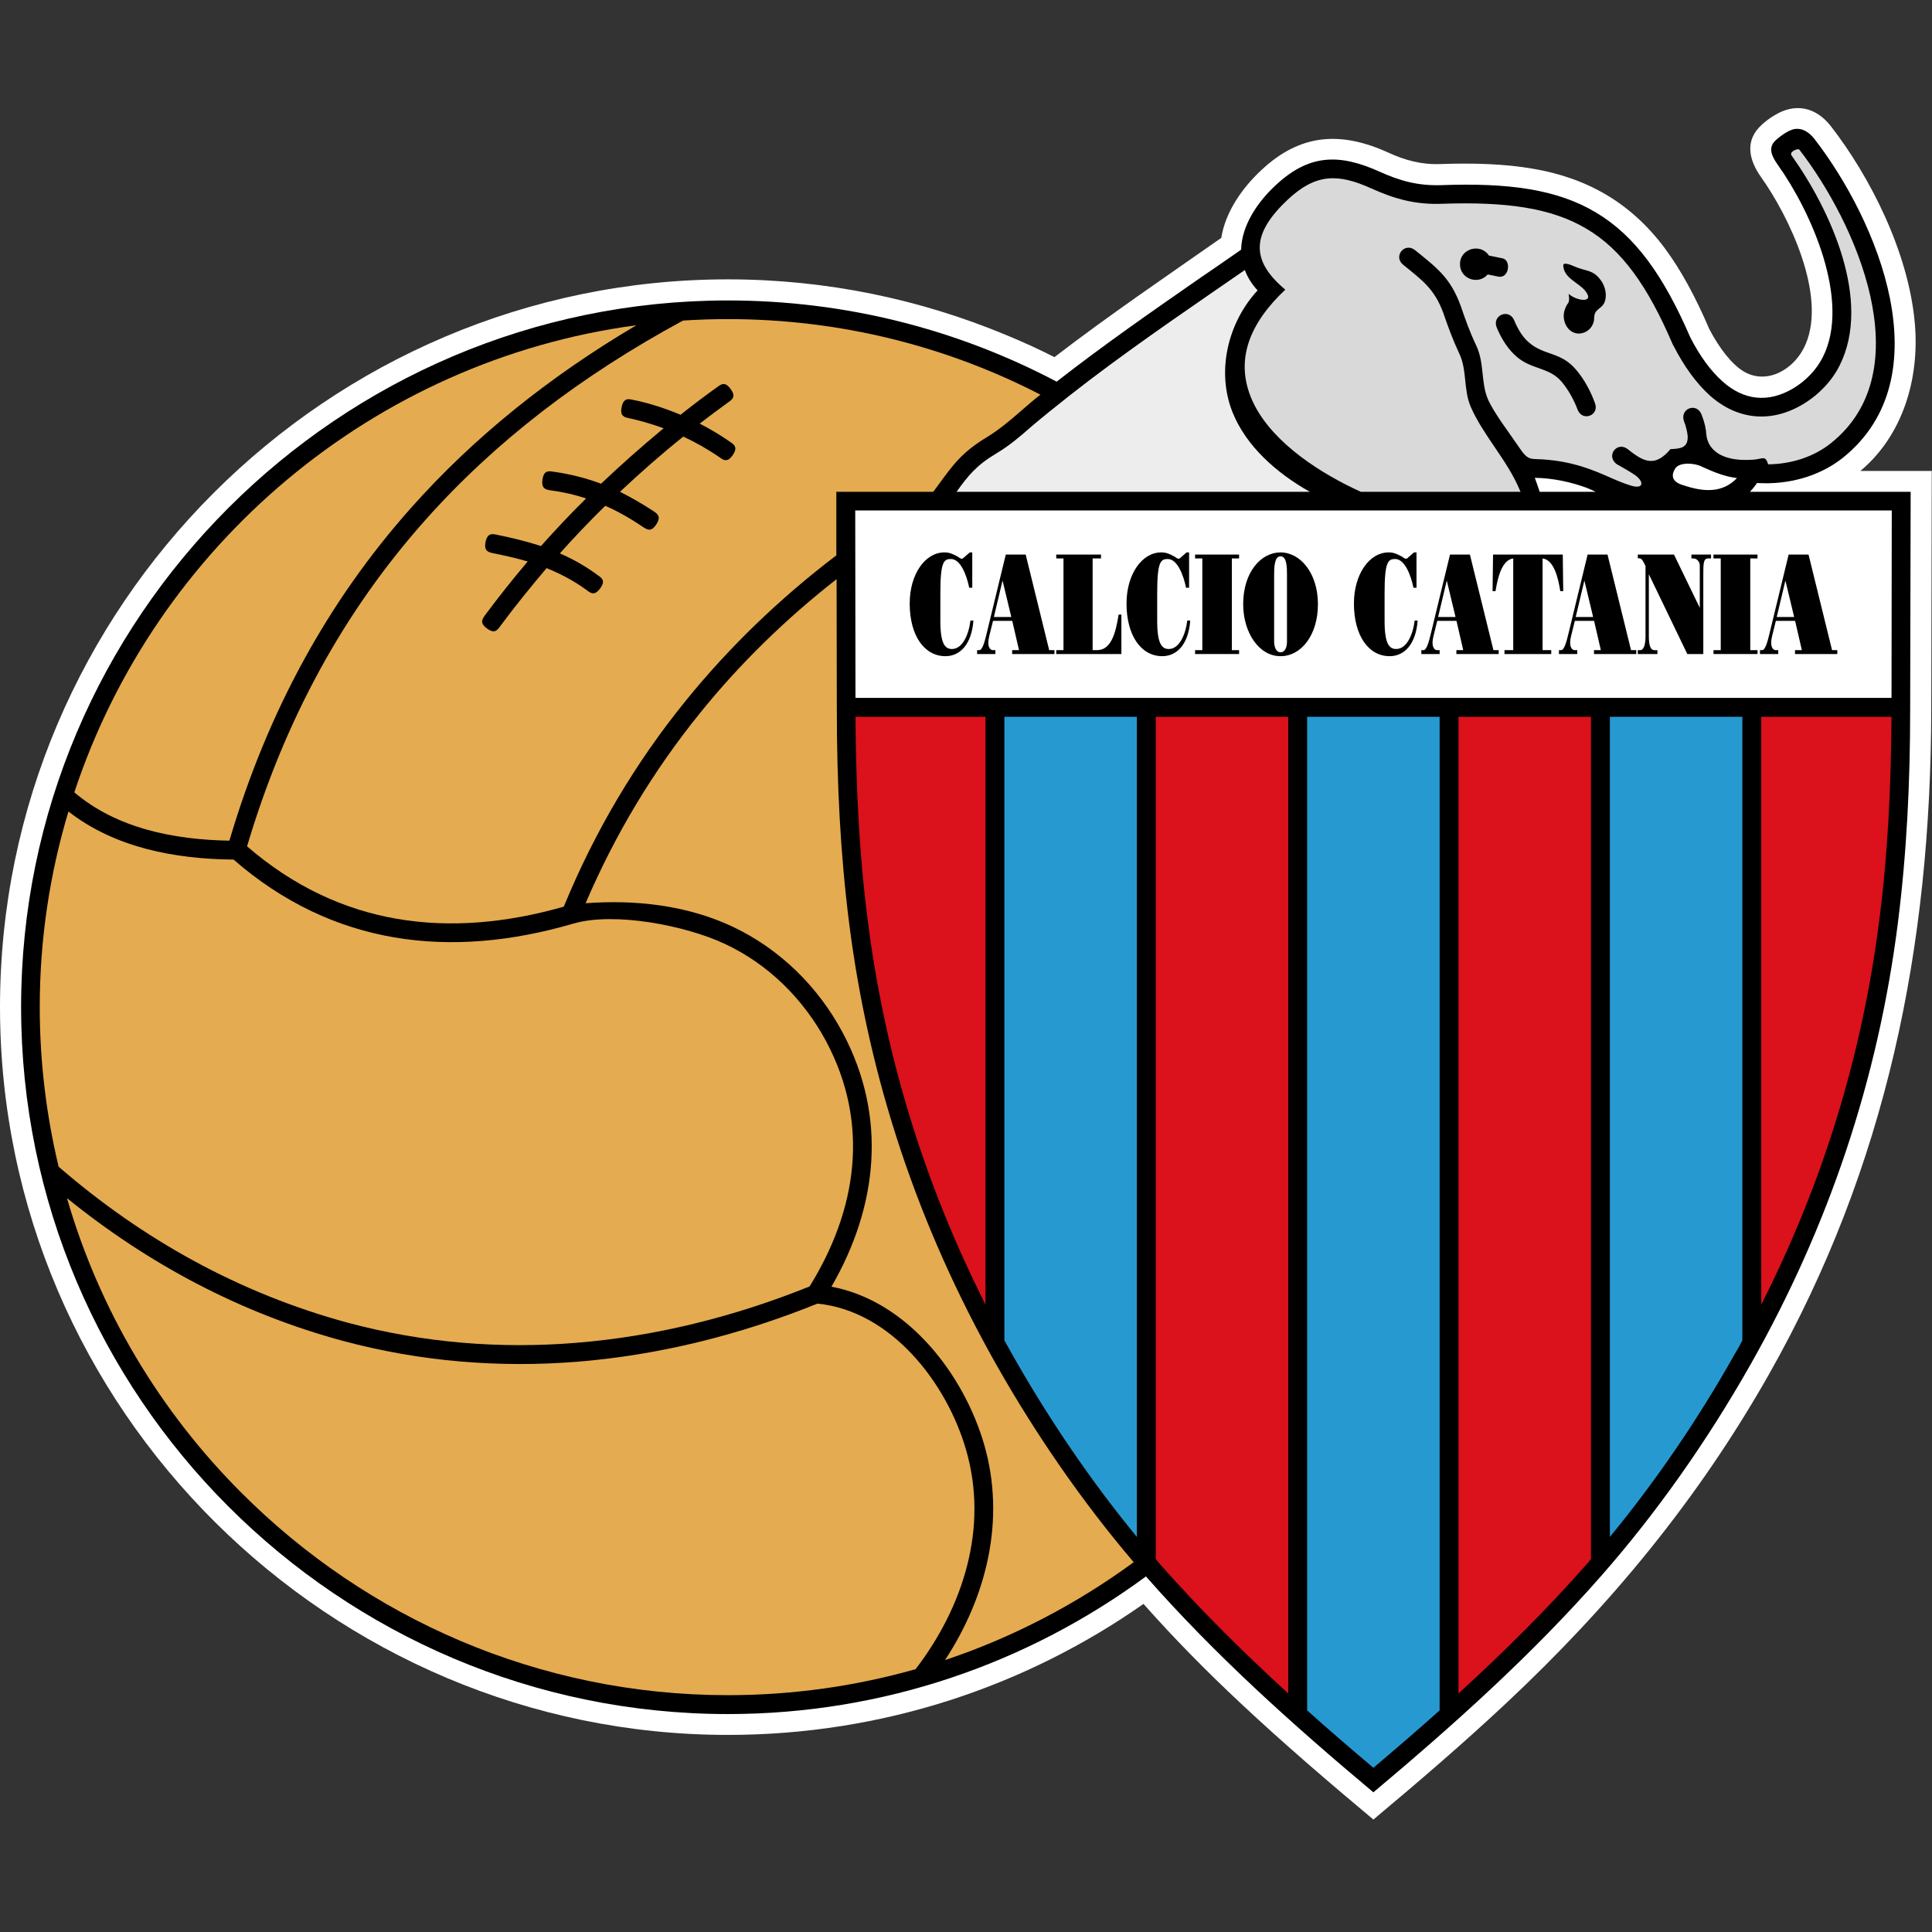 <?xml version="1.0" encoding="UTF-8" standalone="no"?>
<!-- Generator: Adobe Illustrator 13.0.2, SVG Export Plug-In . SVG Version: 6.00 Build 14948)  -->

<svg
   xmlns:dc="http://purl.org/dc/elements/1.1/"
   xmlns:cc="http://creativecommons.org/ns#"
   xmlns:rdf="http://www.w3.org/1999/02/22-rdf-syntax-ns#"
   xmlns:svg="http://www.w3.org/2000/svg"
   xmlns="http://www.w3.org/2000/svg"
   xmlns:sodipodi="http://sodipodi.sourceforge.net/DTD/sodipodi-0.dtd"
   xmlns:inkscape="http://www.inkscape.org/namespaces/inkscape"
   version="1.0"
   id="Ebene_1"
   x="0px"
   y="0px"
   width="567"
   height="567"
   viewBox="0 33 567 567"
   enable-background="new 0 0 566.928 502.276"
   xml:space="preserve"
   sodipodi:docname="catania-1x1.svg"
   inkscape:version="0.92.4 (5da689c313, 2019-01-14)"><rect x="0" y="33" width="567" height="567" fill="#333333" stroke="none"/><defs
   id="defs69" /><sodipodi:namedview
   pagecolor="#ffffff"
   bordercolor="#666666"
   borderopacity="1"
   objecttolerance="10"
   gridtolerance="10"
   guidetolerance="10"
   inkscape:pageopacity="0"
   inkscape:pageshadow="2"
   inkscape:window-width="1649"
   inkscape:window-height="804"
   id="namedview67"
   showgrid="false"
   viewbox-y="33"
   inkscape:zoom="0.46986119"
   inkscape:cx="179.17787"
   inkscape:cy="251.138"
   inkscape:window-x="2625"
   inkscape:window-y="223"
   inkscape:window-maximized="0"
   inkscape:current-layer="Ebene_1" />
<path
   d="M 403.056,567 C 389.808,555.912 376.704,544.68 364.104,532.872 354.024,523.44 344.52,513.792 335.592,503.712 300.96,527.976 258.912,542.16 213.624,542.16 97.128,542.159 0,446.903 0,328.535 0,210.96 95.976,114.984 213.624,114.984 c 28.872,0 56.376,5.832 81.504,16.272 4.896,2.016 9.648,4.176 14.328,6.552 16.128,-12.384 32.616,-23.544 48.96,-34.992 1.224,-7.632 6.12,-14.616 11.664,-19.8 11.448,-10.8 23.328,-11.592 37.296,-5.256 5.04,2.304 9.792,3.6 15.408,3.384 10.224,-0.36 19.152,0 27.072,1.368 16.128,2.736 28.872,10.152 38.664,23.256 4.752,6.408 9,14.184 13.104,23.76 1.8,3.456 4.896,8.496 8.712,11.52 7.271,5.76 16.344,0.648 19.584,-7.056 6.192,-14.4 -4.896,-37.512 -13.104,-49.032 -3.528,-4.968 -4.896,-10.728 0.216,-15.336 1.008,-0.936 2.304,-1.944 3.672,-2.736 5.976,-3.744 12.168,-2.592 16.632,3.168 11.232,14.472 22.752,36.648 24.624,57.816 1.44,16.416 -3.6,32.976 -15.984,43.344 h 20.952 l -0.144,70.056 c -0.144,69.48 -12.96,133.776 -47.664,195.12 -20.736,36.576 -46.44,67.752 -77.112,96.48 -12.6,11.807 -25.704,23.04 -38.952,34.128 z"
   id="path2"
   inkscape:connector-curvature="0"
   style="fill:#ffffff" />
<path
   d="m 403.056,559.007 c -23.544,-19.728 -46.44,-40.248 -66.744,-63.36 -34.416,25.344 -76.824,40.392 -122.688,40.392 -57.096,0 -109.008,-23.328 -146.592,-60.912 -37.584,-37.584 -60.84,-89.423 -60.84,-146.592 0,-114.192 93.168,-207.36 207.432,-207.36 34.848,0 67.68,8.64 96.48,23.832 13.824,-10.8 28.152,-20.736 42.552,-30.744 3.024,-2.016 5.976,-4.104 11.592,-7.992 0.144,-7.2 4.968,-14.112 10.008,-18.792 9.792,-9.216 18.648,-9.504 30.6,-4.104 6.048,2.736 11.304,4.176 18.144,3.96 19.8,-0.72 34.056,1.224 45.432,8.064 C 479.88,102.239 488.16,113.759 496.08,132.047 c 2.808,5.472 5.976,9.792 9.36,12.816 6.264,5.688 13.536,6.48 20.88,2.088 3.744,-2.232 6.84,-5.544 8.64,-9.144 8.352,-16.488 -3.528,-42.84 -13.176,-56.376 -1.728,-2.448 -3.096,-5.04 -0.648,-7.272 1.584,-1.44 3.744,-2.88 5.256,-3.24 2.52,-0.504 4.536,0.864 6.12,2.88 18.504,23.904 37.8,69.84 8.352,93.528 -7.056,5.616 -16.272,7.992 -25.2,7.416 -0.648,0.936 -1.368,1.8 -2.088,2.592 h 47.16 l -0.144,63.936 c 0,21.456 -1.008,42.048 -3.6,62.568 -5.832,46.008 -20.304,89.064 -43.2,129.528 -12.672,22.392 -27.576,43.56 -43.632,61.848 -20.376,23.256 -43.416,43.92 -67.104,63.792 z"
   id="path4"
   inkscape:connector-curvature="0" />
<path
   d="m 19.656,384.624 c 9.576,33.12 27.504,62.856 51.336,86.616 36.576,36.576 87.048,59.256 142.632,59.256 19.08,0 37.584,-2.664 55.08,-7.632 13.968,-18.216 21.456,-41.472 14.832,-64.296 -5.616,-19.584 -21.888,-40.824 -43.632,-42.984 -22.824,9.216 -46.512,15.12 -70.56,17.064 -22.752,1.8 -45.864,0 -68.688,-6.12 -30.096,-8.136 -57.168,-22.608 -81,-41.904 z"
   id="path6"
   inkscape:connector-curvature="0"
   style="fill:#e5ab50" />
<path
   d="m 20.088,271.151 c -5.472,18.216 -8.424,37.512 -8.424,57.384 0,16.128 1.944,31.824 5.544,46.872 24.624,21.312 52.992,37.152 84.888,45.792 22.104,5.904 44.568,7.704 66.816,5.904 23.4,-1.872 46.512,-7.632 68.688,-16.56 13.824,-22.32 17.856,-47.592 4.824,-72 -6.624,-12.312 -16.92,-22.608 -29.808,-28.584 -11.376,-5.328 -32.256,-9.432 -44.352,-5.904 -36.144,10.584 -70.704,6.48 -99.72,-18.792 -17.28,-0.143 -34.92,-3.528 -48.456,-14.112 z"
   id="path8"
   inkscape:connector-curvature="0"
   style="fill:#e5ab50" />
<path
   d="M 186.768,128.447 C 109.44,138.816 45.72,193.248 21.816,265.535 c 12.456,10.584 29.16,13.896 45.504,14.184 11.232,-38.016 29.016,-70.344 53.28,-97.632 18.36,-20.664 40.464,-38.447 66.168,-53.64 z"
   id="path10"
   inkscape:connector-curvature="0"
   style="fill:#e5ab50" />
<path
   d="m 245.448,195.984 v -18.648 h 28.44 c 0.432,-0.576 0.936,-1.296 1.44,-1.944 4.392,-6.048 7.056,-9.72 14.328,-14.112 3.456,-2.088 6.624,-4.752 9.936,-7.632 1.872,-1.656 3.816,-3.312 5.76,-4.824 -27.504,-14.184 -58.68,-22.176 -91.728,-22.176 -4.392,0 -8.856,0.144 -13.176,0.432 -29.952,16.2 -55.224,35.568 -75.744,58.68 -23.688,26.64 -41.112,58.32 -52.2,95.616 27.144,23.472 59.112,27.36 92.952,17.712 9.144,-22.248 21.168,-42.408 35.712,-60.336 12.888,-15.913 27.72,-30.168 44.28,-42.768 z m -31.608,-45 c -2.88,2.088 -5.688,4.176 -8.496,6.336 2.952,1.512 5.976,3.312 9,5.4 1.152,0.792 2.232,1.584 0.72,3.816 -1.584,2.304 -2.736,1.512 -3.816,0.72 -3.672,-2.52 -7.272,-4.536 -10.728,-6.12 -6.48,5.184 -12.672,10.656 -18.576,16.2 3.312,1.656 6.552,3.528 9.864,5.688 1.152,0.792 2.304,1.584 0.792,3.888 -1.512,2.304 -2.664,1.512 -3.816,0.792 -3.744,-2.52 -7.344,-4.608 -11.16,-6.264 -0.072,0.144 -0.216,0.216 -0.36,0.36 -4.464,4.392 -8.784,8.928 -12.96,13.608 3.816,1.656 7.56,3.744 11.232,6.48 1.152,0.792 2.232,1.584 0.576,3.816 -1.656,2.232 -2.736,1.368 -3.816,0.576 -3.888,-2.88 -7.848,-4.896 -11.88,-6.552 -4.752,5.616 -9.36,11.304 -13.68,17.136 -0.792,1.08 -1.584,2.232 -3.816,0.576 -2.232,-1.656 -1.368,-2.736 -0.576,-3.888 3.96,-5.328 8.136,-10.584 12.528,-15.768 -3.384,-1.008 -6.768,-1.728 -10.224,-2.448 -1.296,-0.288 -2.664,-0.576 -2.16,-3.24 0.576,-2.736 1.944,-2.448 3.312,-2.16 4.32,0.864 8.712,1.944 12.96,3.312 4.248,-4.752 8.64,-9.432 13.248,-13.968 -3.24,-1.08 -6.624,-1.872 -10.44,-2.376 -1.368,-0.216 -2.736,-0.432 -2.376,-3.168 0.432,-2.736 1.8,-2.52 3.168,-2.304 5.184,0.72 9.792,1.944 14.04,3.528 5.904,-5.616 12.024,-11.016 18.36,-16.272 -3.96,-1.44 -7.488,-2.376 -10.152,-2.952 -1.368,-0.288 -2.736,-0.576 -2.16,-3.312 0.576,-2.664 1.944,-2.376 3.24,-2.088 3.672,0.72 8.568,2.088 14.04,4.392 3.528,-2.808 7.128,-5.544 10.872,-8.208 1.08,-0.792 2.232,-1.584 3.816,0.648 1.656,2.232 0.504,3.024 -0.576,3.816 z"
   id="path12"
   inkscape:connector-curvature="0"
   style="fill:#e5ab50" />
<path
   d="m 332.712,491.471 c -14.832,-17.424 -28.584,-37.224 -40.392,-58.104 -22.824,-40.464 -37.296,-83.52 -43.128,-129.528 -2.592,-20.52 -3.6,-41.112 -3.6,-62.568 l -0.072,-38.304 c -14.904,11.664 -28.368,24.768 -40.032,39.24 -13.536,16.704 -24.84,35.352 -33.624,55.872 14.688,-1.08 29.664,0.576 43.056,6.84 14.04,6.624 25.2,17.712 32.328,31.032 13.32,24.912 10.296,51.264 -3.24,74.664 22.32,4.176 38.88,25.704 44.856,46.44 6.336,22.032 0.648,44.568 -11.52,63.144 20.016,-6.695 38.664,-16.487 55.368,-28.728 z"
   id="path14"
   inkscape:connector-curvature="0"
   style="fill:#e5ab50" />
<path
   d="m 451.872,177.336 h 16.416 c -0.864,-0.432 -1.728,-0.792 -2.592,-1.152 -4.896,-1.8 -10.08,-2.88 -15.264,-2.952 0.144,0.288 0.936,2.664 1.44,4.104 z"
   id="path16"
   inkscape:connector-curvature="0"
   style="fill:#ffffff" />
<path
   d="m 399.384,177.336 h 46.872 c -0.144,-0.288 -0.288,-0.576 -0.36,-0.792 -3.672,-8.64 -10.512,-15.624 -14.256,-24.12 -2.232,-5.184 -1.008,-10.872 -3.456,-15.84 -1.8,-3.816 -3.24,-7.776 -4.608,-11.736 -2.592,-7.128 -6.336,-9.72 -11.736,-14.112 -3.096,-2.448 0.36,-6.768 3.456,-4.32 6.48,5.256 10.44,8.136 13.464,16.56 1.296,3.816 2.664,7.632 4.392,11.232 2.592,5.328 1.368,10.944 3.528,15.984 1.872,4.176 6.192,9.72 8.856,13.68 3.312,4.968 3.384,3.456 9.072,4.104 4.536,0.432 8.856,1.512 12.96,3.096 3.744,1.368 7.272,3.312 11.16,4.464 3.6,1.08 3.888,-1.08 1.152,-3.096 -2.232,-1.512 -5.4,-3.168 -5.544,-3.312 -3.096,-2.52 0.36,-6.768 3.456,-4.248 4.896,3.96 8.064,5.112 12.456,-0.072 2.88,-0.144 5.256,-0.288 5.04,-3.96 -0.144,-1.152 -0.432,-2.592 -1.08,-4.248 -1.296,-3.744 3.816,-5.616 5.184,-1.872 0.864,2.232 1.296,4.104 1.368,5.76 0.288,2.736 1.728,4.536 3.744,5.76 3.024,1.728 6.624,1.872 10.08,1.656 2.808,-0.216 3.528,-1.368 4.32,1.368 6.624,-0.072 13.32,-2.088 18.504,-6.264 26.64,-21.384 7.128,-64.872 -9.36,-86.112 -0.36,-0.432 -3.24,0.648 -2.16,1.872 11.16,15.696 23.616,42.48 13.968,61.56 -2.232,4.464 -6.12,8.568 -10.728,11.304 -9.36,5.616 -19.296,4.608 -27.36,-2.592 -3.888,-3.528 -7.488,-8.424 -10.656,-14.616 l -0.144,-0.216 C 483.624,117 475.992,106.272 465.624,100.152 c -10.368,-6.192 -23.688,-7.992 -42.48,-7.344 -7.56,0.288 -13.752,-1.368 -20.592,-4.464 -9.864,-4.464 -16.344,-4.464 -24.552,3.168 -10.512,9.864 -11.304,17.712 -0.792,26.496 -9.792,9.216 -15.768,20.592 -9.072,33.84 5.904,11.519 19.8,20.303 31.248,25.488 z m 68.472,-51.048 c 0,2.52 -2.016,4.608 -4.608,4.608 -3.456,-0.144 -5.04,-4.176 -4.032,-6.984 0.864,-2.664 1.584,-1.296 1.152,-4.68 2.304,2.16 7.992,2.88 4.752,-1.008 -1.944,-2.304 -6.192,-3.672 -6.336,-7.272 -0.072,-1.08 1.8,-0.432 3.744,0.432 2.952,1.224 4.968,0.792 7.128,3.672 1.872,2.448 1.872,5.184 1.224,6.696 -0.864,2.016 -3.024,1.872 -3.024,4.536 z m -23.472,0.719 c 1.224,2.952 2.664,5.112 4.392,6.552 4.392,3.816 9.288,2.664 13.68,7.848 2.592,2.952 4.536,6.84 5.616,9.864 1.44,3.672 -3.744,5.616 -5.112,1.872 -0.936,-2.52 -2.592,-5.688 -4.68,-8.136 -3.6,-4.248 -8.784,-3.528 -13.104,-7.272 -2.376,-2.016 -4.32,-4.824 -5.904,-8.568 -1.512,-3.671 3.6,-5.76 5.112,-2.16 z M 436.968,108 l 3.888,0.792 c 2.736,0.432 2.088,5.976 -1.08,5.4 l -3.168,-0.648 c -2.736,3.168 -8.136,1.368 -8.136,-3.024 0,-4.609 6.048,-6.265 8.496,-2.52 z"
   id="path18"
   inkscape:connector-curvature="0"
   style="fill:#d9d9d9" />
<path
   d="m 280.728,177.336 h 103.68 c -9.864,-5.544 -18.72,-13.464 -22.68,-23.328 -4.824,-12.096 -1.368,-26.352 7.344,-35.784 -1.656,-1.8 -2.952,-3.816 -3.744,-5.976 -2.592,1.8 -6.048,4.176 -9.504,6.552 -16.272,11.232 -32.328,22.392 -47.736,34.92 -1.728,1.368 -3.312,2.736 -4.896,4.032 -3.528,3.096 -6.84,5.976 -10.728,8.28 -5.832,3.455 -8.352,6.552 -11.736,11.304 z"
   id="path20"
   inkscape:connector-curvature="0"
   style="fill:#ededee" />
<polygon
   points="251.064,173.092 555.12,173.092 555.192,118.084 250.992,118.084 "
   id="polygon22"
   style="fill:#ffffff"
   transform="translate(0,64.724)" />
<path
   d="m 289.224,243.359 h -38.16 c 0.144,20.592 1.08,40.32 3.6,59.76 5.04,39.744 16.632,77.256 34.56,112.752 z"
   id="path24"
   inkscape:connector-curvature="0"
   style="fill:#db111b" />
<path
   d="m 333.648,243.359 h -38.88 v 183.024 c 0.792,1.44 1.584,2.808 2.376,4.248 10.8,19.08 23.184,37.224 36.504,53.424 z"
   id="path26"
   inkscape:connector-curvature="0"
   style="fill:#2799d1" />
<path
   d="m 378.072,243.359 h -38.88 v 247.176 c 0.288,0.36 0.576,0.72 0.864,1.08 11.88,13.536 24.696,26.208 38.016,38.376 z"
   id="path28"
   inkscape:connector-curvature="0"
   style="fill:#db111b" />
<path
   d="m 516.888,415.872 c 18,-35.496 29.592,-73.008 34.632,-112.752 2.52,-19.44 3.456,-39.168 3.6,-59.76 h -38.232 z"
   id="path30"
   inkscape:connector-curvature="0"
   style="fill:#db111b" />
<path
   d="m 472.464,484.055 c 13.32,-16.2 25.776,-34.344 36.504,-53.424 0.864,-1.44 1.656,-2.808 2.376,-4.248 V 243.359 h -38.88 z"
   id="path32"
   inkscape:connector-curvature="0"
   style="fill:#2799d1" />
<path
   d="m 428.04,529.991 c 13.32,-12.168 26.136,-24.84 38.016,-38.376 0.288,-0.36 0.576,-0.72 0.864,-1.08 V 243.359 h -38.88 z"
   id="path34"
   inkscape:connector-curvature="0"
   style="fill:#db111b" />
<path
   d="m 403.056,551.808 c 6.552,-5.544 13.032,-11.088 19.44,-16.848 v -291.6 h -38.88 v 291.6 c 6.408,5.759 12.888,11.303 19.44,16.848 z"
   id="path36"
   inkscape:connector-curvature="0"
   style="fill:#2799d1" />
<path
   d="m 494.208,175.464 c 5.616,1.872 11.232,2.376 15.552,-2.16 -3.6,-0.432 -6.912,-1.8 -10.224,-3.312 -2.088,-1.152 -6.552,-1.44 -7.848,0.432 -1.152,1.8 -1.44,3.959 2.52,5.04 z"
   id="path38"
   inkscape:connector-curvature="0"
   style="fill:#ffffff" />
<path
   d="m 285.338,205.482 h -0.895 c -0.727,-3.581 -2.515,-8.425 -5.366,-8.425 -2.068,0 -3.102,0.758 -3.102,10.025 v 8.13 c 0,6.908 1.453,8.256 3.41,8.256 3.074,0 4.919,-4.212 5.422,-8.341 h 0.866 c -0.503,6.824 -3.801,10.447 -8.217,10.447 -6.176,0 -10.48,-6.023 -10.48,-15.459 0,-8.593 4.528,-14.996 10.173,-14.996 1.509,0 2.348,0.421 3.745,1.137 0.503,0.252 0.866,0.716 1.369,0.716 0.335,0 0.559,-0.295 0.839,-0.547 l 1.509,-1.306 h 0.727 z"
   id="path40"
   inkscape:connector-curvature="0" />
<path
   d="m 286.762,224.943 v -1.137 h 0.643 c 0.894,0 1.565,-2.485 2.012,-4.297 l 5.757,-23.758 h 5.841 l 6.903,28.055 h 1.538 v 1.137 h -12.409 v -1.137 h 2.012 l -1.984,-8.593 h -5.646 l -1.118,4.507 c -0.782,3.159 0.335,4.086 1.063,4.086 h 0.754 v 1.137 z m 7.462,-21.567 -2.543,10.7 h 5.115 z"
   id="path42"
   inkscape:connector-curvature="0" />
<path
   d="m 309.986,224.943 v -1.137 h 2.124 v -26.917 h -2.124 v -1.137 h 13.136 v 1.137 h -2.459 v 26.917 h 1.286 c 4.22,0 5.505,-5.182 6.344,-10.447 h 0.811 v 11.584 z"
   id="path44"
   inkscape:connector-curvature="0" />
<path
   d="m 348.972,205.482 h -0.894 c -0.727,-3.581 -2.516,-8.425 -5.366,-8.425 -2.068,0 -3.102,0.758 -3.102,10.025 v 8.13 c 0,6.908 1.453,8.256 3.41,8.256 3.074,0 4.918,-4.212 5.422,-8.341 h 0.866 c -0.503,6.824 -3.801,10.447 -8.217,10.447 -6.176,0 -10.48,-6.023 -10.48,-15.459 0,-8.593 4.528,-14.996 10.173,-14.996 1.509,0 2.348,0.421 3.745,1.137 0.503,0.252 0.866,0.716 1.369,0.716 0.335,0 0.559,-0.295 0.838,-0.547 l 1.509,-1.306 h 0.727 z"
   id="path46"
   inkscape:connector-curvature="0" />
<path
   d="m 350.732,224.943 v -1.137 h 2.124 v -26.917 h -2.124 v -1.137 h 12.912 v 1.137 h -2.124 v 26.917 h 2.124 v 1.137 z"
   id="path48"
   inkscape:connector-curvature="0" />
<path
   d="m 386.785,210.326 c 0,9.015 -4.863,15.249 -10.983,15.249 -6.428,0 -10.956,-7.077 -10.956,-15.249 0,-9.394 5.198,-15.207 10.956,-15.207 5.868,0.001 10.983,6.151 10.983,15.207 z m -12.856,10.91 c 0,1.685 0.615,3.202 1.873,3.202 1.341,0 1.9,-1.517 1.9,-3.202 v -19.587 c 0,-2.106 -0.028,-5.392 -1.9,-5.392 -1.789,0 -1.873,3.286 -1.873,5.392 z"
   id="path50"
   inkscape:connector-curvature="0" />
<path
   d="m 415.71,205.482 h -0.895 c -0.727,-3.581 -2.515,-8.425 -5.366,-8.425 -2.068,0 -3.103,0.758 -3.103,10.025 v 8.13 c 0,6.908 1.454,8.256 3.41,8.256 3.075,0 4.919,-4.212 5.422,-8.341 h 0.867 c -0.503,6.824 -3.801,10.447 -8.217,10.447 -6.177,0 -10.48,-6.023 -10.48,-15.459 0,-8.593 4.527,-14.996 10.173,-14.996 1.509,0 2.348,0.421 3.745,1.137 0.503,0.252 0.867,0.716 1.37,0.716 0.335,0 0.559,-0.295 0.838,-0.547 l 1.509,-1.306 h 0.727 z"
   id="path52"
   inkscape:connector-curvature="0" />
<path
   d="m 417.134,224.943 v -1.137 h 0.643 c 0.895,0 1.565,-2.485 2.012,-4.297 l 5.757,-23.758 h 5.841 l 6.903,28.055 h 1.537 v 1.137 h -12.409 v -1.137 h 2.012 l -1.984,-8.593 H 421.8 l -1.118,4.507 c -0.783,3.159 0.335,4.086 1.062,4.086 h 0.754 v 1.137 z m 7.462,-21.567 -2.543,10.7 h 5.115 z"
   id="path54"
   inkscape:connector-curvature="0" />
<path
   d="m 444.103,196.889 c -3.27,0.421 -4.556,5.476 -5.199,9.604 h -0.866 l 0.14,-10.741 h 20.458 l 0.14,10.741 h -0.866 c -0.643,-4.128 -1.928,-9.183 -5.198,-9.604 v 26.917 h 2.543 v 1.137 h -13.723 v -1.137 h 2.571 z"
   id="path56"
   inkscape:connector-curvature="0" />
<path
   d="m 457.518,224.943 v -1.137 h 0.643 c 0.894,0 1.565,-2.485 2.012,-4.297 l 5.757,-23.758 h 5.841 l 6.903,28.055 h 1.537 v 1.137 h -12.409 v -1.137 h 2.012 l -1.984,-8.593 h -5.646 l -1.118,4.507 c -0.783,3.159 0.335,4.086 1.062,4.086 h 0.755 v 1.137 z m 7.462,-21.567 -2.543,10.7 h 5.115 z"
   id="path58"
   inkscape:connector-curvature="0" />
<path
   d="m 480.658,224.943 v -1.137 h 0.699 c 1.202,0 1.565,-2.064 1.565,-4.002 v -20.683 c -0.531,-1.053 -0.978,-2.274 -1.845,-2.274 h -0.419 v -1.095 h 10.62 l 7.574,15.628 v -12.385 c 0,-1.179 -0.867,-2.106 -1.9,-2.106 h -0.559 v -1.137 h 5.757 v 1.137 h -0.838 c -1.454,0 -1.426,1.643 -1.426,5.097 v 22.958 h -4.695 L 483.9,201.523 v 18.282 c 0,1.938 0.279,4.002 1.621,4.002 h 0.895 v 1.137 h -5.758 z"
   id="path60"
   inkscape:connector-curvature="0" />
<path
   d="m 502.876,224.943 v -1.137 H 505 v -26.917 h -2.124 v -1.137 h 12.912 v 1.137 h -2.124 v 26.917 h 2.124 v 1.137 z"
   id="path62"
   inkscape:connector-curvature="0" />
<path
   d="m 516.514,224.943 v -1.137 h 0.643 c 0.894,0 1.565,-2.485 2.012,-4.297 l 5.757,-23.758 h 5.841 l 6.903,28.055 h 1.537 v 1.137 h -12.409 v -1.137 h 2.012 l -1.984,-8.593 h -5.646 l -1.118,4.507 c -0.783,3.159 0.335,4.086 1.062,4.086 h 0.755 v 1.137 z m 7.462,-21.567 -2.543,10.7 h 5.115 z"
   id="path64"
   inkscape:connector-curvature="0" />
</svg>